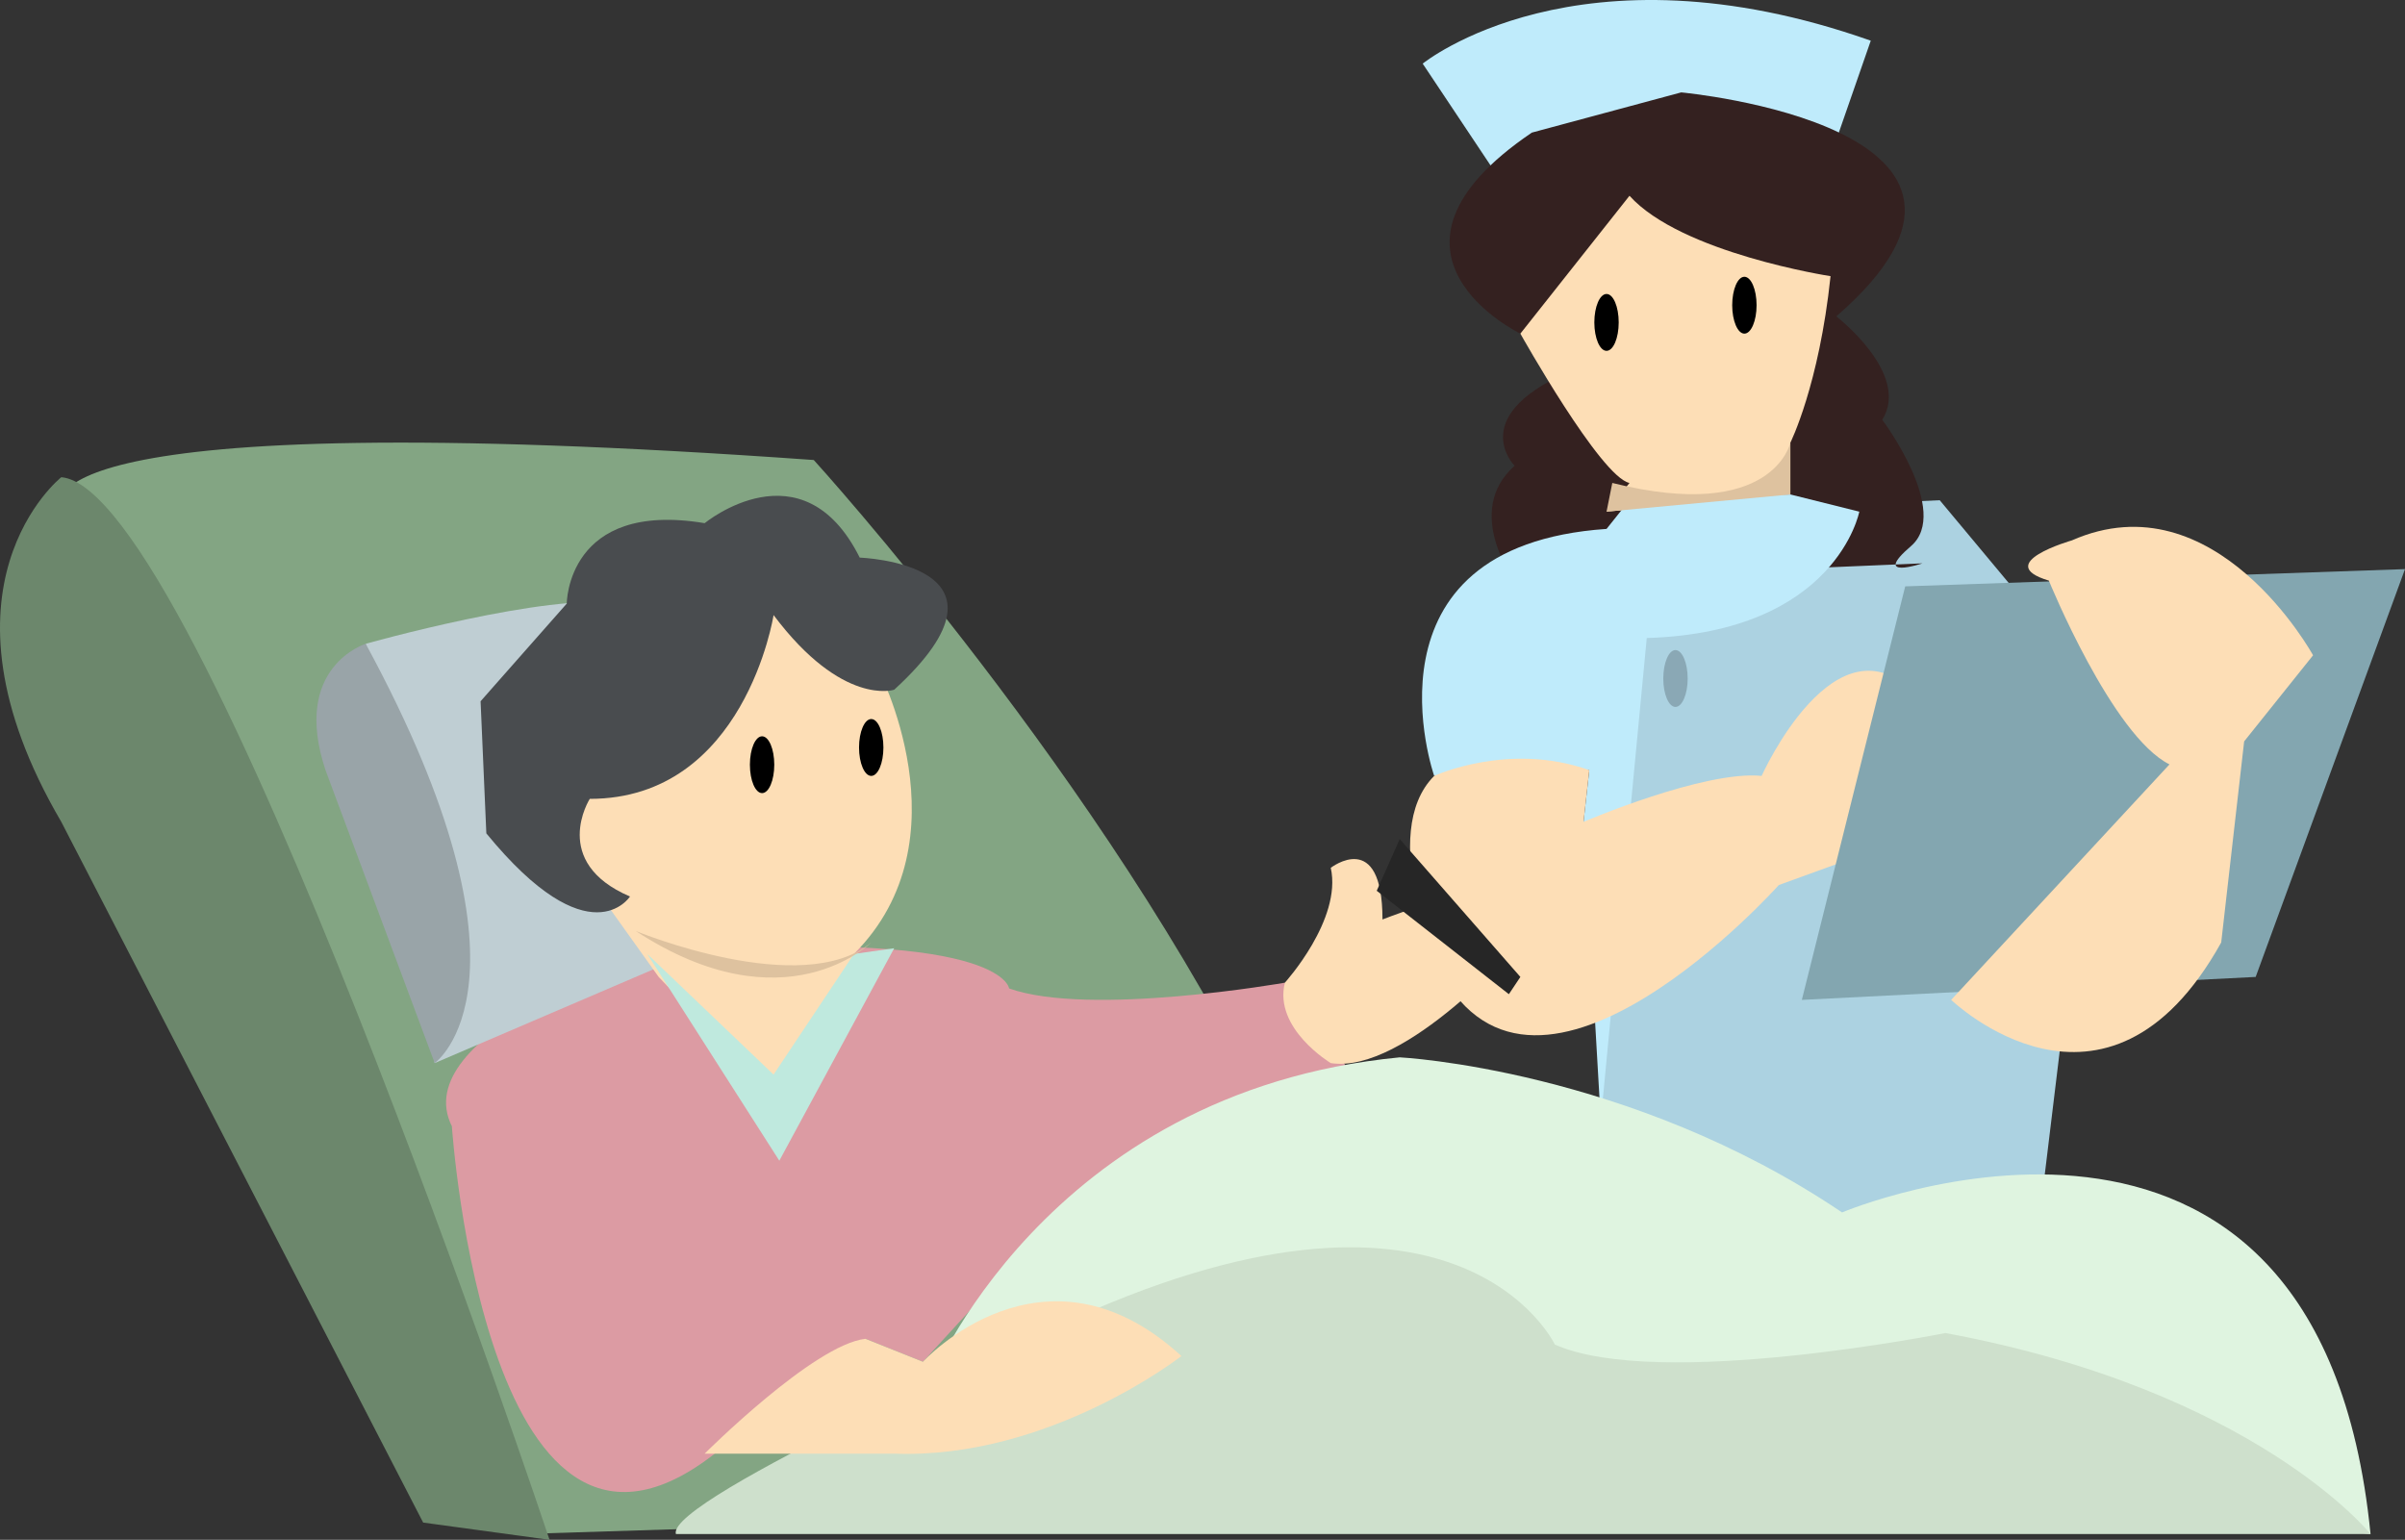 <svg xmlns="http://www.w3.org/2000/svg" width="171.487" height="109.808"><rect width="100%" height="100%" fill="#333333" stroke="none"/><path fill="#acd2e1" d="m129.71 36.077 8.601-.406 6.145 7.371 2.457 31.539-1.64 13.52-29.49-.41-1.64-7.786.41-36.453 15.157-7.375"/><path fill="#bfebfb" d="m107.178 13.14-5.734-8.602s11.063-9.012 31.95-1.637l-3.274 9.422-22.942.817"/><path fill="#83a583" d="M4.37 36.077s-3.688-7.371 53.656-3.273c0 0 20.89 22.937 32.36 46.691l-40.141 29.492-13.11.41L4.37 36.077"/><path fill="#6c876c" d="M4.37 34.03s-9.832 7.785 0 24.578l25.804 49.97 9.012 1.23S14.198 34.85 4.37 34.03"/><path fill="#dc9ba3" d="M46.147 68.026s-17.203 5.739-13.926 12.29c0 0 2.457 36.867 19.25 22.94l10.243-7.784 4.093 1.636 9.016-9.828L96.12 76.222l-4.504-6.145s-13.93 2.457-19.664.41c0 0-.406-4.508-25.805-2.46"/><path fill="#bfced3" d="M26.077 45.91s13.11-3.688 18.023-2.868l4.098 25.394-17.203 7.375-4.918-29.902"/><path fill="#99a4a8" d="M26.077 45.91s-5.324 1.64-2.867 9.01l7.785 20.891s8.191-5.734-4.918-29.902"/><path fill="#fddeb6" d="M62.534 47.55s6.55 12.285-1.64 20.476L55.978 79.09l-9.012-9.422-4.097-5.734-5.735-6.145 11.063-15.566 9.418-2.047 4.918 7.375"/><path fill="#494c4f" d="M44.92 63.933s-2.867 4.503-10.242-4.504l-.41-9.422 6.145-6.965s0-7.371 9.832-5.734c0 0 6.965-5.735 11.058 2.457 0 0 12.29.41 2.457 9.421 0 0-3.683 1.227-8.601-5.324 0 0-2.047 13.106-13.106 13.106 0 0-2.867 4.508 2.868 6.965"/><path fill="#bfe9de" d="m46.147 68.026 9.012 8.606 5.734-8.606 2.867-.406-8.191 15.152-9.422-14.746"/><path fill="#342120" d="M107.999 41.405s-3.688-4.918 0-8.191c0 0-3.688-3.688 4.508-6.965l-4.098-2.457s-11.879-5.734.82-14.336l10.649-2.867s26.625 2.457 11.058 15.972c0 0 5.324 4.098 3.278 7.375 0 0 4.914 6.551 2.046 9.008-2.867 2.461.82 1.23.82 1.23L108 41.406"/><path fill="#fddeb6" d="m116.19 13.96-7.781 9.832s5.734 10.238 7.781 10.648l-1.637 2.047 13.106-1.226v-3.688s2.05-4.097 2.867-11.879c0 0-10.648-1.636-14.336-5.734"/><path fill="#bfebfb" d="m116.19 35.67 11.469-.41 4.918 1.227s-1.64 8.602-15.156 9.012l-3.278 34.406-1.23-21.297.41-3.687-11.059.41s-5.734-16.387 12.29-17.613l1.636-2.047"/><path fill="#fddeb6" d="m113.323 54.92-.41 3.688s8.601-3.687 12.699-3.277c0 0 5.324-11.879 11.059-5.734l-5.325 11.879-4.507 1.636s-17.204 19.25-24.165 6.145c0 0-4.507-9.828-.41-13.926 0 0 5.325-2.46 11.059-.41"/><path fill="#fddeb6" d="M91.616 70.077s4.094-4.508 3.273-8.191c0 0 3.688-2.867 3.688 3.683 0 0 15.566-6.14 9.832 1.64 0 0-8.192 9.423-13.52 8.602 0 0-4.093-2.457-3.273-5.734"/><path fill="#83a6b0" d="m135.85 41.815 35.637-1.23-10.648 29.082-32.36 1.637 7.371-29.489"/><path fill="#fddeb6" d="M146.092 41.405s4.504 11.059 8.602 13.106l-15.566 16.793s11.058 10.652 19.254-4.094l1.636-14.34 4.914-6.14s-6.96-12.7-17.203-8.192c0 0-5.734 1.637-1.637 2.867"/><path fill="#262626" d="m99.807 59.835 8.602 9.832-.82 1.23-9.422-7.375 1.64-3.687"/><path fill="#dff4e0" d="M66.217 98.749s8.196-20.89 33.59-23.348c0 0 16.383.82 31.54 11.059 0 0 33.995-14.336 37.683 22.937L66.217 98.75"/><path fill="#cee0cc" d="M48.198 109.397H169.03s-8.191-10.238-30.313-14.336c0 0-20.476 4.098-27.851.82 0 0-6.961-14.745-35.637-1.23 0 0-27.851 12.29-27.031 14.746"/><path fill="#fddeb6" d="m61.714 95.472 4.093 1.636s8.606-9.418 18.434-.406c0 0-9.418 7.371-20.48 6.961H50.244s7.781-7.781 11.469-8.191"/><path d="M54.339 56.558c.484 0 .87-.907.87-2.028 0-1.117-.386-2.023-.87-2.023-.48 0-.868.906-.868 2.023 0 1.121.387 2.028.868 2.028m7.785-1.227c.48 0 .867-.906.867-2.027s-.387-2.028-.867-2.028-.871.907-.871 2.028c0 1.12.39 2.027.87 2.027m62.259-31.539c.48 0 .87-.91.87-2.027 0-1.121-.39-2.028-.87-2.028-.477 0-.868.907-.868 2.028 0 1.117.391 2.027.868 2.027m-9.829 1.227c.48 0 .868-.907.868-2.028 0-1.12-.387-2.027-.868-2.027-.48 0-.87.906-.87 2.027s.39 2.028.87 2.028"/><path fill="#8aa8b5" d="M119.467 50.413c.48 0 .872-.906.872-2.023 0-1.121-.391-2.032-.872-2.032-.48 0-.867.91-.867 2.032 0 1.117.387 2.023.867 2.023"/><path fill="#dec29f" d="M45.33 66.39s11.88 4.914 16.794.82c0 0-6.145 6.144-16.793-.82m82.328-34.817s-1.227 5.735-12.695 2.867l-.41 2.047 13.105-1.226v-2.457"/></svg>
